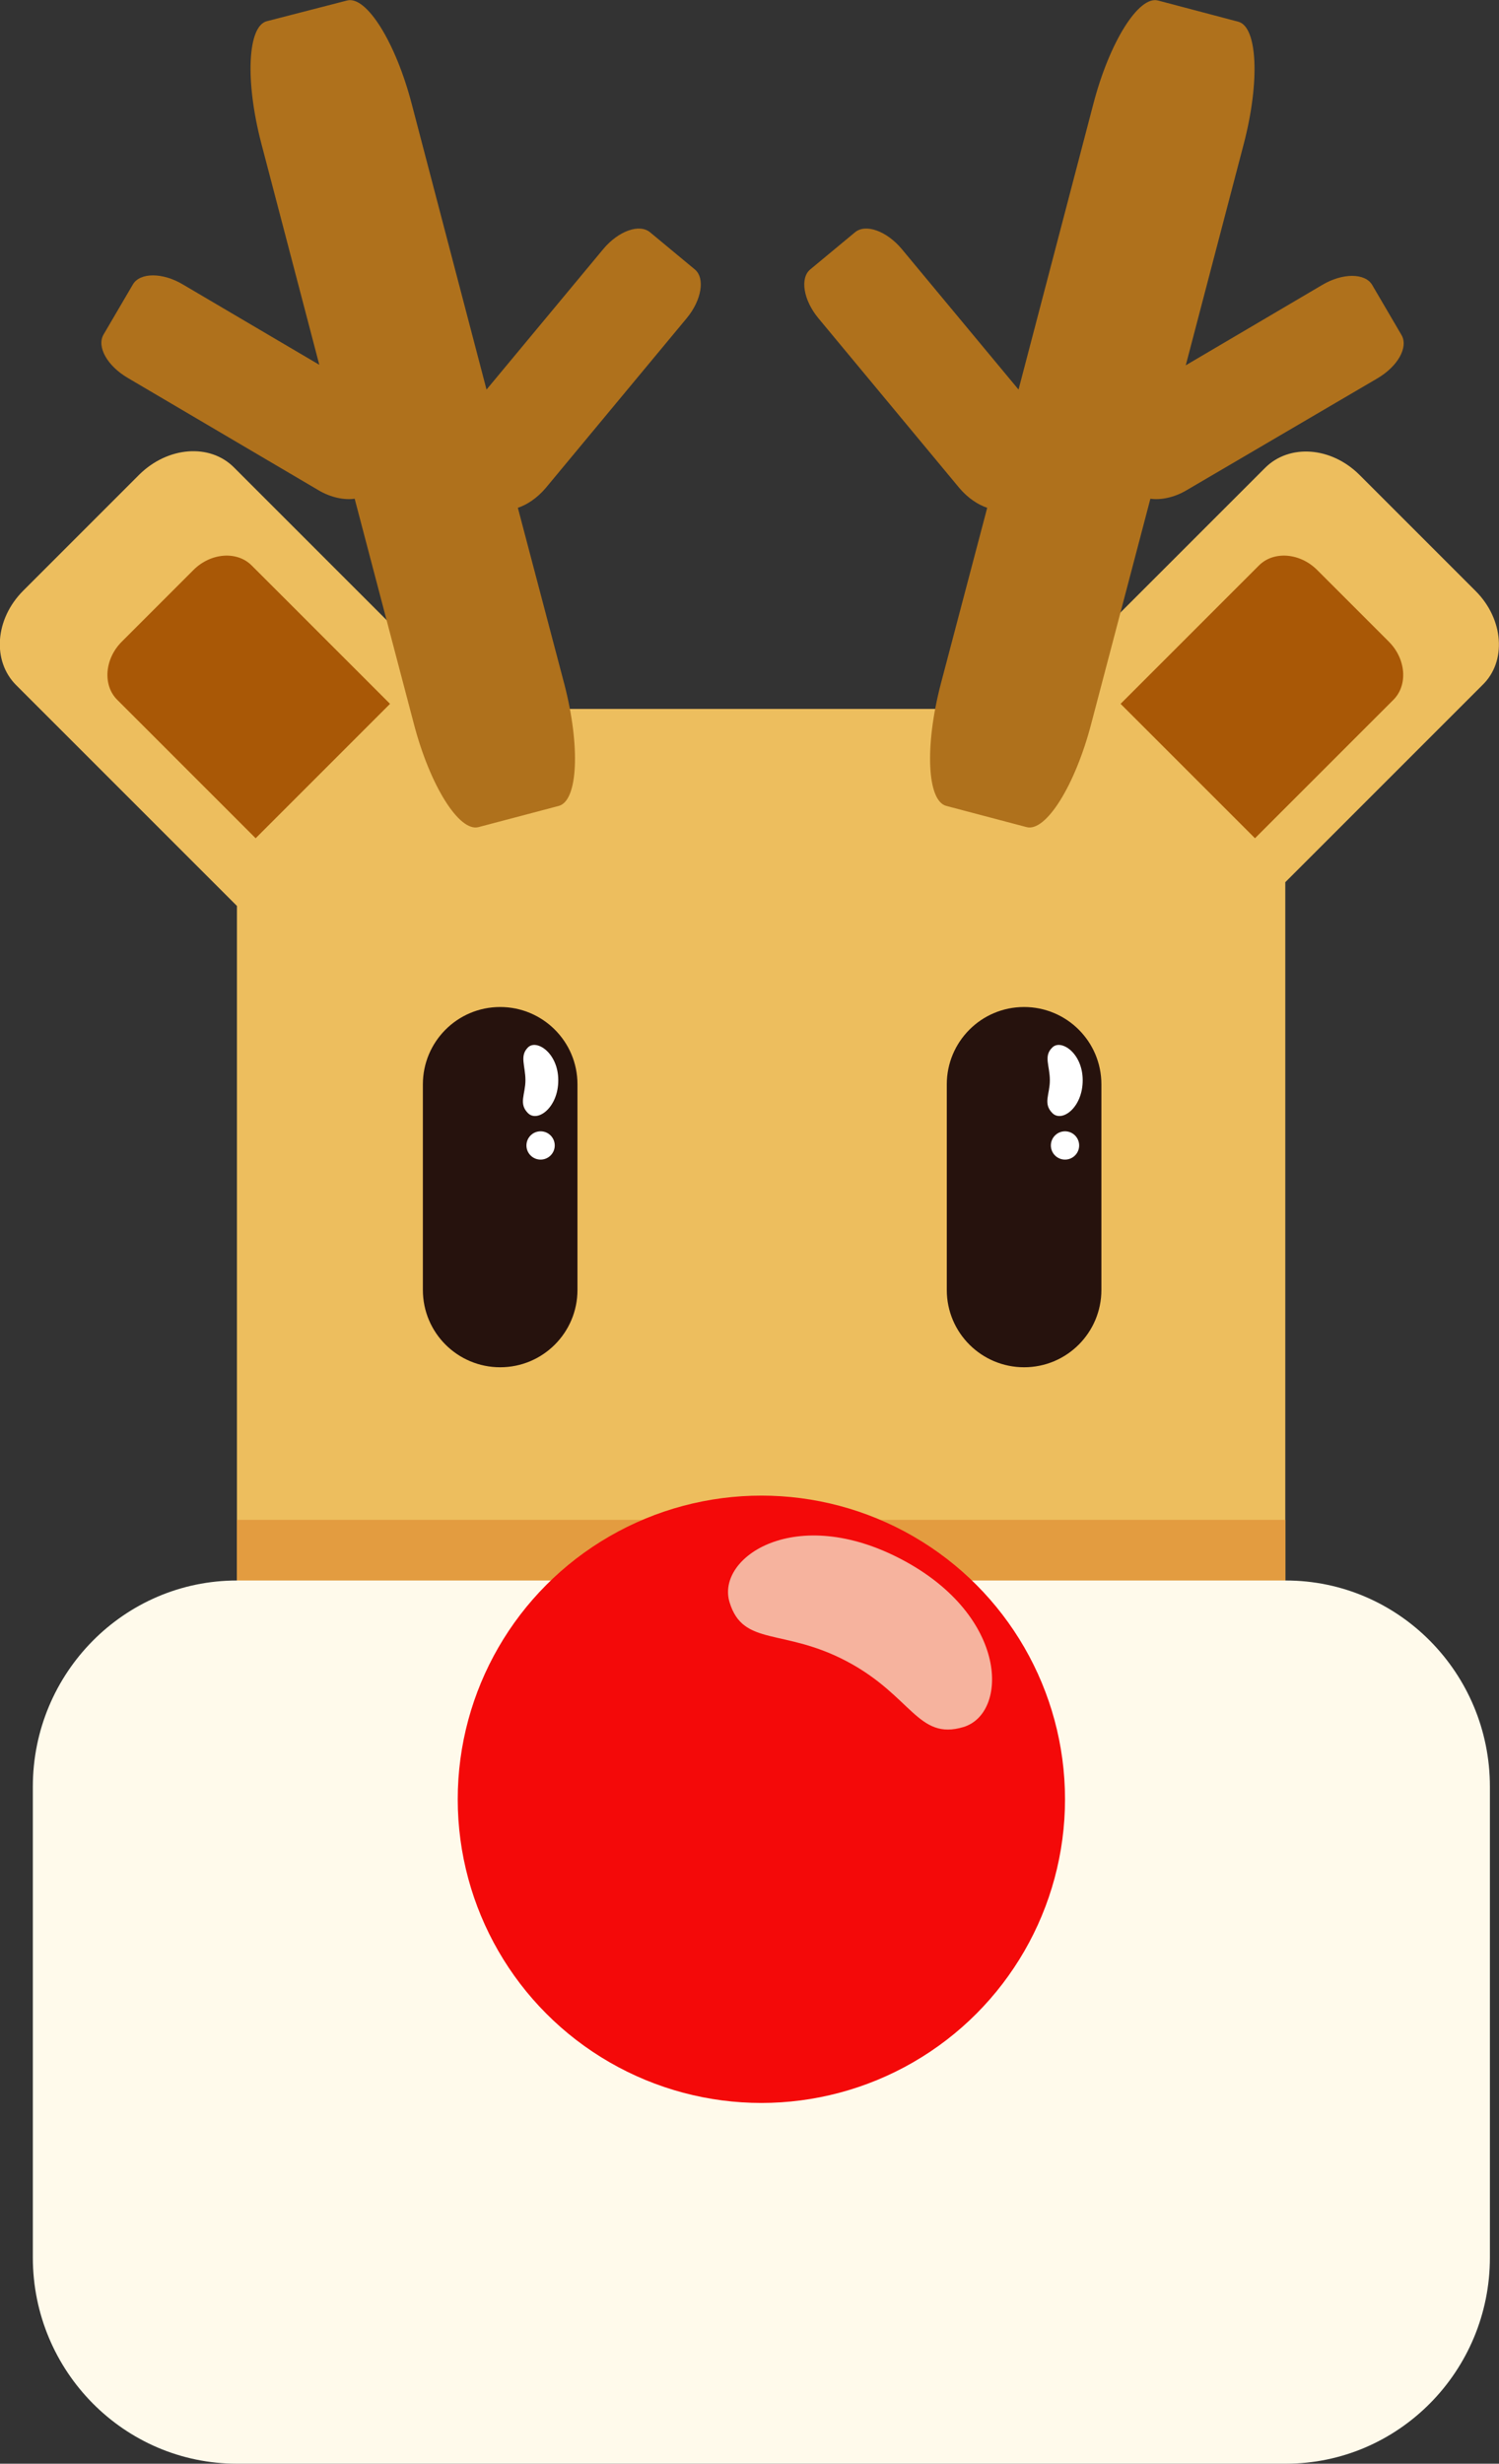 <?xml version="1.0" encoding="utf-8"?>
<!-- Generator: Adobe Illustrator 23.0.4, SVG Export Plug-In . SVG Version: 6.00 Build 0)  -->
<svg version="1.2" baseProfile="tiny" id="Layer_1" xmlns="http://www.w3.org/2000/svg" xmlns:xlink="http://www.w3.org/1999/xlink"
	 x="0px" y="0px" viewBox="0 0 296.7 487.6" xml:space="preserve">
<rect x="0" y="0" width="296.7" height="487.6" fill="#333333" stroke="none"/>
<g>
	<path fill="#EDBE5E" d="M292.1,117l-23-23c-5.6-5.6-13.9-6.2-18.7-1.4l-44.3,44.3c-1,1-1.7,2.2-2.3,3.4H95.3c-0.8,0-1.6,0-2.4,0
		c-0.5-1.3-1.3-2.5-2.3-3.5L46.3,92.5c-4.8-4.8-13.1-4.1-18.7,1.4l-23,23c-5.6,5.6-6.2,13.9-1.4,18.7l43.7,43.7v167.6
		c0,18.6,21.7,33.6,48.4,33.6h110.7c26.8,0,48.4-15.1,48.4-33.6V174.6l39-39C298.3,130.9,297.6,122.5,292.1,117z"/>
	<path fill="#AF711C" d="M108,96.6L135.9,63c3-3.6,3.7-8,1.6-9.7l-8.8-7.3c-2.1-1.8-6.3-0.3-9.3,3.3L96.3,77.1L81.5,20.6
		c-3.2-12.3-9-21.5-12.8-20.5L52.8,4.2c-3.8,1-4.3,11.8-1.1,24.1l11.5,43.9l-27-15.9c-4-2.4-8.5-2.4-9.9,0l-5.8,9.9
		c-1.4,2.4,0.7,6.2,4.8,8.6L63,97c2.5,1.5,5.2,2,7.2,1.7l11.7,44.5c3.2,12.3,9,21.5,12.8,20.5l15.9-4.2c3.8-1,4.3-11.8,1.1-24.1
		l-9.2-34.9C104.3,99.9,106.3,98.6,108,96.6z"/>
	<path fill="#E39C40" d="M46.9,300.8v54.9c0,18.6,21.7,33.6,48.4,33.6h110.7c26.8,0,48.4-15.1,48.4-33.6v-54.9L46.9,300.8z"/>
	<path fill="#AF711C" d="M189.9,96.6L162,63c-3-3.6-3.7-8-1.6-9.7l8.8-7.3c2.1-1.8,6.3-0.3,9.3,3.3l23.1,27.8l14.8-56.5
		c3.2-12.3,9-21.5,12.8-20.5l15.9,4.2c3.8,1,4.3,11.8,1.1,24.1l-11.5,43.9l27-15.9c4-2.4,8.5-2.4,9.9,0l5.8,9.9
		c1.4,2.4-0.7,6.2-4.8,8.6L234.9,97c-2.5,1.5-5.2,2-7.2,1.7l-11.7,44.5c-3.2,12.3-9,21.5-12.8,20.5l-15.9-4.2
		c-3.8-1-4.3-11.8-1.1-24.1l9.2-34.9C193.6,99.9,191.6,98.6,189.9,96.6z"/>
	<path fill="#FFFAEB" d="M294.9,446.8c0,22.5-18.1,40.8-40.4,40.8H46.9c-22.3,0-40.4-18.3-40.4-40.8v-93.2
		c0-22.5,18.1-40.8,40.4-40.8h207.6c22.3,0,40.4,18.3,40.4,40.8V446.8z"/>
	<circle fill="#F40909" cx="150.7" cy="356.1" r="60.1"/>
	<path fill="#F6B39E" d="M167.8,328.9c-12.7-6.8-20.7-2.9-23.4-11.8c-2.7-8.9,13.1-19.6,34.2-8.4c21.1,11.2,21,30.4,12.1,33.1
		C181.7,344.5,180.5,335.7,167.8,328.9z"/>
	<path fill="#A95806" d="M50.6,165.9l-27.4-27.4c-2.9-2.9-2.5-8.1,0.9-11.5l14.2-14.2c3.4-3.4,8.6-3.8,11.5-0.9l27.4,27.4
		L50.6,165.9z"/>
	<path fill="#A95806" d="M248.4,165.9l27.4-27.4c2.9-2.9,2.5-8.1-0.9-11.5l-14.2-14.2c-3.4-3.4-8.6-3.8-11.5-0.9l-27.4,27.4
		L248.4,165.9z"/>
	<path fill="#26120D" d="M114.3,255.3c0,8.4-6.8,15.3-15.3,15.3l0,0c-8.4,0-15.3-6.8-15.3-15.3v-40.7c0-8.4,6.8-15.3,15.3-15.3l0,0
		c8.4,0,15.3,6.8,15.3,15.3V255.3z"/>
	<path fill="#26120D" d="M218,255.3c0,8.4-6.8,15.3-15.3,15.3l0,0c-8.4,0-15.3-6.8-15.3-15.3v-40.7c0-8.4,6.8-15.3,15.3-15.3l0,0
		c8.4,0,15.3,6.8,15.3,15.3V255.3z"/>
	<path fill="#FFFFFF" d="M208.3,207.3c1.7-1.7,6,1.1,6,6.5c0,5.4-4.1,8.4-6,6.5c-1.9-1.9-0.5-3.7-0.5-6.5
		C207.8,210.9,206.5,209,208.3,207.3z"/>
	<path fill="#FFFFFF" d="M104.5,207.3c1.7-1.7,6,1.1,6,6.5c0,5.4-4.1,8.4-6,6.5c-1.9-1.9-0.5-3.7-0.5-6.5
		C104,210.9,102.8,209,104.5,207.3z"/>
	<circle fill="#FFFFFF" cx="210.8" cy="226.7" r="2.8"/>
	<circle fill="#FFFFFF" cx="107" cy="226.7" r="2.8"/>
</g>
</svg>
